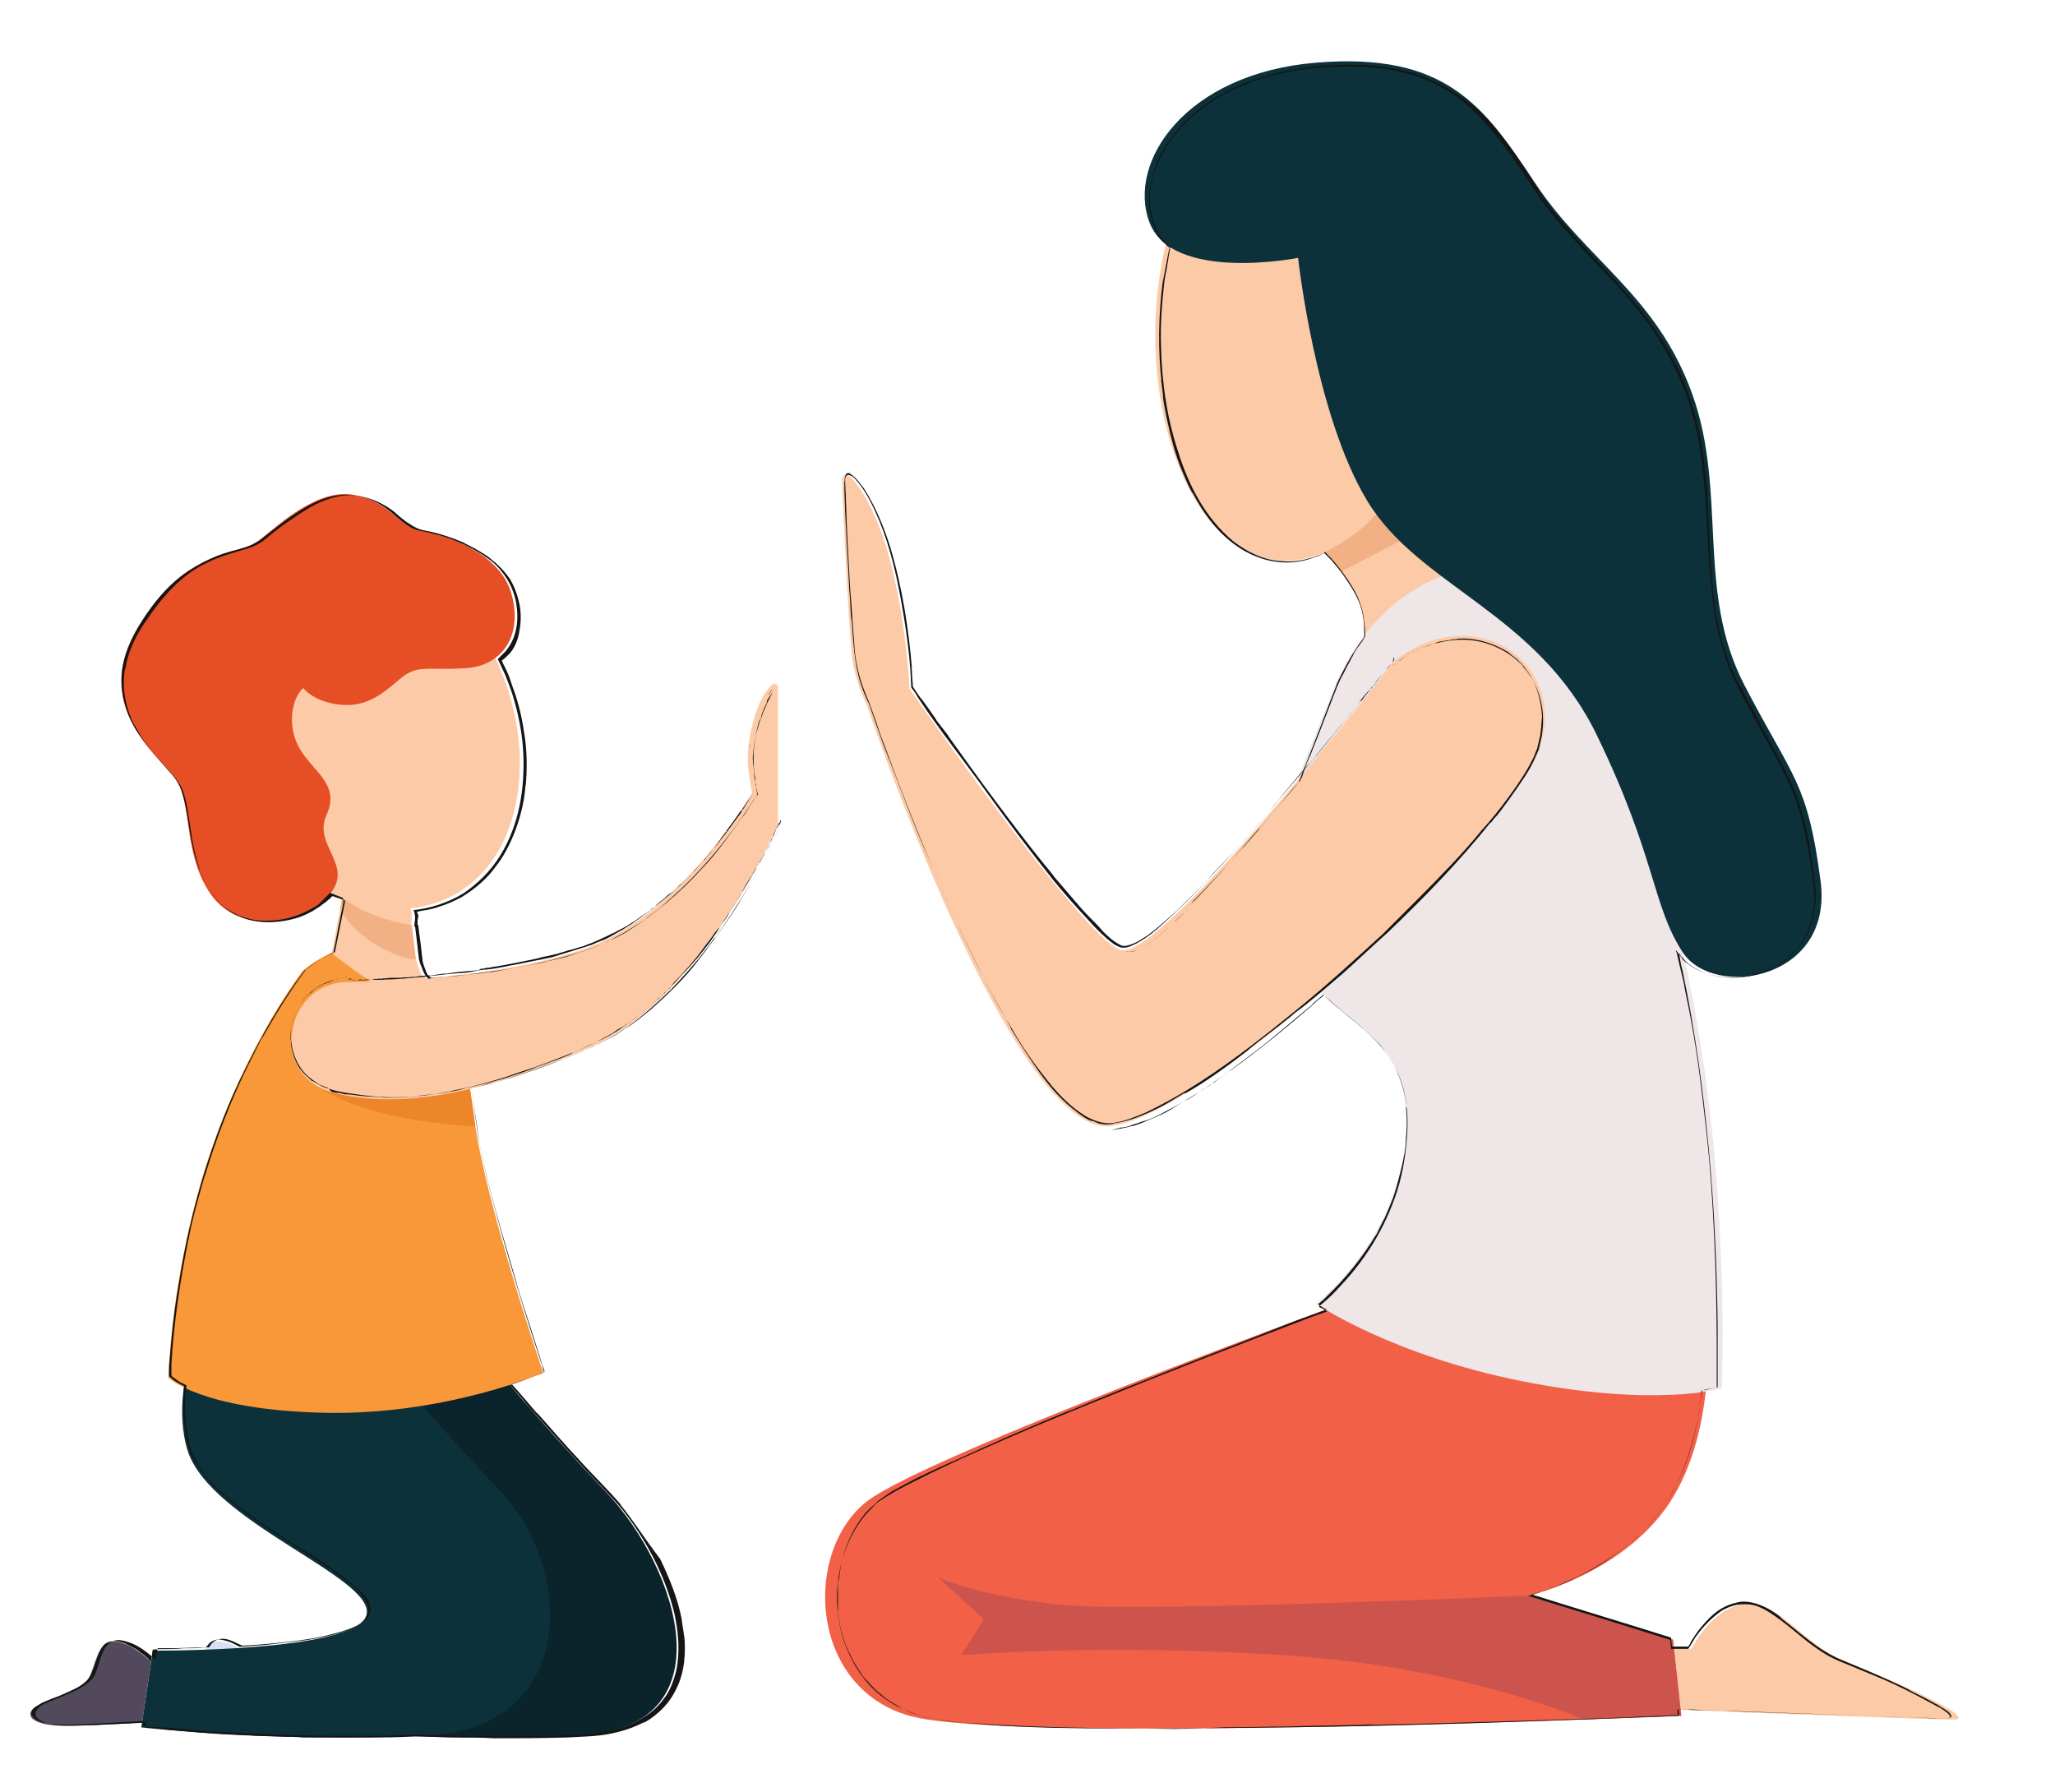 <svg xmlns="http://www.w3.org/2000/svg" xmlns:xlink="http://www.w3.org/1999/xlink" id="Layer_1" x="0px" y="0px" viewBox="0 0 810.55 706.87" style="enable-background:new 0 0 810.55 706.87;" xml:space="preserve"> <style type="text/css"> .st0{fill:#FCCAA7;} .st1{fill:#F16047;} .st2{fill:#EFE6E8;} .st3{fill:#0B242B;} .st4{fill:#D5E2F4;} .st5{fill:#0C313A;} .st6{fill:#E64E25;} .st7{fill:#F89839;} .st8{fill:#524A5C;} .st9{fill:#F1B185;} .st10{fill:#CD534D;} .st11{fill:#EC8628;} .st12{fill:#141514;} </style> <path class="st0" d="M657.99,650.27h9.15c0,0,8.45-16.69,21.48-17.75c13.03-1.06,23.24,16.55,39.43,22.88 c16.2,6.34,53.87,22.82,42.25,22.82c-11.62,0-116.54-4.16-116.54-4.16L657.99,650.27z"></path> <path class="st1" d="M563.59,501.5c0,0-196.65,71.05-221.76,90.76c-25.11,19.72-22.77,73.23,16.9,84.5 c39.67,11.27,304.42,0,304.42,0l-3.29-30.04l-56.8-17.37c0,0,39.43-9.08,57.27-39.51c17.84-30.43,12.67-72.21,12.67-72.21 L563.59,501.5z"></path> <path class="st0" d="M519.04,214.85c0,0,8.68,7.04,15.02,18.07c6.34,11.03,3.29,25.11,3.29,25.11l62.57-30.06l-42.15-53.49 L519.04,214.85z"></path> <path class="st2" d="M609.34,235.03c0,0,39.73,70.41,56.63,150.69c16.9,80.27,13.14,161.95,13.14,161.95s-26.29,7.51-78.39-2.82 c-52.11-10.33-81.68-30.68-81.68-30.68s34.27-25.91,35.68-69.91c1.41-44-39.43-41.65-47.88-76.39 c-8.45-34.74,3.29-55.86,19.25-96.23C542.04,231.28,585.58,210.15,609.34,235.03z"></path> <g> <path class="st0" d="M457.21,110.01c-7.36,52.11,12.23,106.24,45.17,110.89c32.94,4.65,66.74-41.94,74.1-94.05 c7.36-52.11-14.53-90-47.46-94.65C496.08,27.54,464.57,57.9,457.21,110.01z"></path> </g> <path class="st3" d="M121.95,512.76c0,0-15.25,30.61-6.67,59.05c8.58,28.44,74.44,50.47,70.65,65.15 c-3.79,14.68-84.28,14.07-84.28,14.07l-4.54,30.28c0,0,71.07,6,131.03,3.25c59.96-2.75,39.54-65.95,10.78-96.23 c-28.77-30.28-45.43-51.38-45.43-51.38L121.95,512.76z"></path> <path class="st4" d="M101,655.43c0,0-6.78-6.85-13.47-7.92c-6.69-1.07-7.71,5.81-10.36,12.85c-2.65,7.03-18.66,9.94-22.44,13.3 c-3.78,3.36,0.13,7.03,12.24,7.03c12.11,0,30.44-1.27,30.44-1.27L101,655.43z"></path> <path class="st5" d="M86.52,504.53c0,0-21.2,38.84-12.62,67.29c8.58,28.44,74.44,50.47,70.65,65.15 c-3.79,14.68-84.28,14.07-84.28,14.07l-4.54,30.28c0,0,52.44,6,112.41,3.25c59.96-2.75,58.17-65.95,29.4-96.23 c-28.77-30.28-45.43-51.38-45.43-51.38L86.52,504.53z"></path> <path class="st0" d="M86.17,315.86c21.92,34.85,66.42,53.86,95.16,35.78c28.75-18.09,30.87-66.43,8.94-101.27 c-21.92-34.85-59.58-43.01-88.33-24.92C73.2,243.53,64.25,281.01,86.17,315.86z"></path> <path class="st6" d="M119.59,271.38c-4.2,3.63-6.8,14.53-1.4,23.87c5.39,9.34,16.14,14.07,10.59,26.19 c-5.54,12.12,11.29,19.83,1.01,31.58c-10.28,11.75-35.28,15.99-46.61-0.23c-11.33-16.22-7.01-35.94-14.16-45.77 c-7.15-9.83-33.65-28.96-14.15-60.44c19.49-31.48,38.83-26.84,47.19-33.38s23.36-20.82,37.82-17.97 c14.46,2.85,16.3,11.93,25.83,13.71c9.53,1.78,30.85,8.71,35.77,24.46c4.92,15.75-2.15,29.18-17.97,30.16 c-15.82,0.98-18.84-1.75-26.1,4.52c-7.26,6.26-13.55,11.02-23.73,9.81C123.49,276.68,119.59,271.38,119.59,271.38z"></path> <path class="st7" d="M119.47,382.84c0,0-21.96,28-37.02,73.29c-15.07,45.28-16.05,87.26-16.05,87.26s12.74,12.64,60.96,13.83 c48.22,1.19,86.91-15.77,86.91-15.77s-22.9-67.12-27.18-100.07c-4.28-32.95-9.9-51.89-26.96-60.88 C143.07,371.51,132.24,372.36,119.47,382.84z"></path> <path class="st8" d="M59.61,655.43c0,0-6.78-6.85-13.47-7.92c-6.69-1.07-7.71,5.81-10.36,12.85c-2.65,7.03-18.66,9.94-22.44,13.3 c-3.78,3.36,0.13,7.03,12.24,7.03c12.11,0,30.44-1.27,30.44-1.27L59.61,655.43z"></path> <path class="st0" d="M166.24,384.54c0,0-5.13-10.9-3.87-22.81c1.26-11.91-26.6-11.94-26.6-11.94l-4.92,26.14 c0,0,21.64,17.71,33.85,20.19C176.91,398.6,170.49,387.91,166.24,384.54z"></path> <path class="st9" d="M162.45,364.87c0,0-17.07-2.29-27.45-10.94c-0.33,1.77-0.84,4.45-0.84,4.45s3.55,8.16,14.46,14.4 c10.91,6.25,15.42,5.52,15.42,5.52L162.45,364.87z"></path> <path class="st0" d="M549.55,261.08c0,0-92.24,119.23-107.73,113.6c-15.49-5.63-83.09-103.04-83.09-103.04l-16.9,6.34 c0,0,57.74,171.11,96.47,166.18c38.73-4.93,157.73-115.48,168.99-149.28C618.56,261.08,581.24,235.74,549.55,261.08z"></path> <path class="st0" d="M341.83,277.98c0,0-4.69-9.15-5.87-19.95c-1.17-10.8-3.76-60.79-3.76-68.54c0-7.75,11.97,5.4,18.78,31.22 c6.81,25.82,7.75,50.93,7.75,50.93S354.5,282.68,341.83,277.98z"></path> <path class="st9" d="M522.26,217.8c0,0,13.41-5.61,22.29-17.21c8.88-11.61,15.65-23.01,15.65-23.01l17.7,22.47l-48.88,25.39 L522.26,217.8z"></path> <path class="st10" d="M603.06,629.35c0,0-150.69,6.57-182.61,3.76c-31.92-2.82-50.23-10.8-50.23-10.8l17.84,16.43l-8.92,14.08 c0,0,54.92-4.69,127.21,0c72.29,4.69,118.28,25.4,118.28,25.4l38.51-1.46l-3.29-30.04L603.06,629.35z"></path> <path class="st5" d="M512,101.71c0,0,6.73,61.76,27.23,95.76c20.5,34,67.09,44.01,90.6,92.48c23.51,48.47,21.77,67.11,33.89,85.66 c12.12,18.55,59.53,11.17,54.37-28.09c-5.16-39.26-10.8-40.2-30.04-77.29c-19.25-37.08-6.57-76.05-20.65-115.01 c-14.08-38.96-41.78-52.58-61.96-83.09c-20.19-30.51-35.21-51.64-86.37-47.41c-51.17,4.22-74.64,38.96-65.72,62.9 C462.24,111.57,512,101.71,512,101.71z"></path> <path class="st0" d="M306.86,325.16v-54.45c0,0-1.17-3.76-5.63,3.52c-4.46,7.28-7.04,21.36-6.1,28.87 c0.94,7.51,3.76,22.06,3.76,22.06H306.86z"></path> <path class="st11" d="M187.5,444.27c0,0-49.96-1.73-67.7-20.28c54.79,1.87,65.58,5.54,65.58,5.54L187.5,444.27z"></path> <path class="st0" d="M136.33,387.32c2.23-0.1,55.98,0.01,94-13s66.29-61.49,66.29-61.49l10.23,12.34c0,0-29.1,68.07-73.7,87.78 c-44.6,19.72-77.86,24.41-102.3,17.84C106.41,424.21,111.8,388.46,136.33,387.32z"></path> <g> <g> <g> <g> <g> <path class="st12" d="M302.79,274.32l0.65-0.65c0.33-0.65,0.98-1.3,1.3-1.95C303.76,272.69,303.44,273.67,302.79,274.32z"></path> <path class="st12" d="M307.67,278.55c0-0.33,0-0.33,0-0.65v-4.56v-2.28l-0.33-0.33c-0.33,0-0.33,0-0.65,0c0.33,0,0.65,0,0.65,0 l0.33,0.33v0.65c0,0.98,0,1.95,0,2.61C307.67,275.62,307.67,277.25,307.67,278.55z"></path> <path class="st12" d="M307.67,281.48c0,3.58,0,5.21,0,5.86C307.67,286.04,307.67,280.51,307.67,281.48z"></path> <path class="st12" d="M212.58,535.49c0-0.33-0.33-0.65-0.33-0.98C212.58,535.17,212.58,535.49,212.58,535.49z"></path> <path class="st12" d="M244.5,593.14l0.65,0.65c-4.88-5.86-11.07-11.72-16.61-17.91c-5.86-6.19-11.4-12.7-16.93-18.89l0.65,0.98 c-3.58-4.23-7.16-8.47-10.42-12.05c3.91-1.3,8.47-2.93,12.37-4.56c0.98,0,0.33-0.98,0.33-1.3l-0.65-1.63l-0.98-3.26l-1.95-6.19 c-2.61-8.47-5.54-16.61-7.82-25.08c-4.88-16.93-10.1-33.54-13.68-51.45c0,0.65,0.33,0.98,0.33,1.63 c-0.33-1.95-0.98-4.23-1.3-6.51c0-0.65,0,0.65,0.33,1.3c-0.65-5.21-1.95-13.03-2.93-19.54l0,0l0,0l0,0l0,0 c4.88-1.3,8.79-2.28,11.07-2.93c2.28-0.65,3.26-0.98,1.95-0.65c7.82-2.28,15.63-5.21,23.45-8.14 c3.91-1.63,7.82-3.26,11.72-4.88c3.58-1.95,7.49-3.58,11.07-6.19c7.16-4.56,13.35-10.42,19.54-16.28 c5.86-6.19,11.4-12.37,16.28-19.21c0.98-1.3,1.3-1.63,0.98-0.98c9.77-13.68,18.89-28.98,26.05-44.94l0,0 c0-11.72,0-23.45,0-35.17c0-0.98,0,2.93,0,0c0,9.44,0,17.26,0,25.73v-0.98c0,6.19,0,1.3,0,7.49c0,2.61,0-0.65,0,0.65 c0,0.65,0,1.63,0,2.28l0,0c-4.88,11.07-11.4,22.47-17.26,32.24c-1.63,2.61-7.82,11.72-10.75,15.31 c-1.95,2.93-4.23,5.54-4.88,6.51c-5.21,6.84-11.4,12.7-17.91,18.56c-3.26,2.61-6.51,5.54-10.42,7.82 c-1.95,1.3-3.58,2.61-5.54,3.58l-5.86,2.93c-7.82,3.58-15.96,6.84-24.1,9.77c-4.23,1.3-8.14,2.93-12.37,3.91 c-1.95,0.65-4.23,1.3-6.19,1.63l-3.26,0.98l-3.58,0.98l0,0l0,0l0,0l0,0c0.98,5.86,1.63,11.72,2.61,17.91 c0.98,5.86,2.28,11.72,3.58,17.26c5.21,21.17,12.7,46.57,20.84,71.32c0,0.33,0,0,0,0c0.33,1.3,0.98,2.61,1.3,4.23l0.33,0.98 c0,0.33-0.33,0.33-0.65,0.33c-0.65,0.33-1.63,0.65-2.28,0.98c-1.63,0.65-3.26,1.3-4.88,1.95c-1.63,0.65-3.58,1.3-5.54,1.95 c2.61,2.93,5.21,5.86,7.49,8.79l5.86,6.51c5.21,5.86,10.1,11.4,15.31,16.93c5.21,5.86,10.75,11.07,15.63,16.93 c9.44,12.05,16.93,26.05,20.52,41.03c1.63,7.49,2.28,15.31,0.65,22.8c-0.98,3.58-2.28,7.49-4.56,10.42 c-2.28,3.26-5.21,5.86-8.47,7.82c-6.51,4.23-14.33,5.86-22.14,6.51c-7.82,0.65-15.63,0.65-23.12,0.65 c-13.68,0.33-26.7,0-39.73-0.33c-6.51-0.33-13.03,0.33-19.54,0.33c-6.51,0-12.7,0-19.21,0c-12.7,0-25.4-0.65-38.1-1.3 c-6.19-0.33-12.7-0.65-18.89-1.3c-3.26-0.33-6.19-0.65-9.44-0.65l-4.88-0.33l-2.28-0.33c-0.33,0-0.33,0,0-0.33l0.33-1.63 c-3.91,0.33-7.82,0.33-11.72,0.65c-3.91,0.33-7.49,0.33-11.4,0.65c-3.91,0-7.82,0.33-11.72,0c-1.95,0-3.91-0.33-5.54-0.98 c-0.98-0.33-1.95-0.65-2.61-1.3c-0.65-0.65-1.3-1.3-1.3-2.28l0,0c0,0,0,0.33,0.33,0.98c-0.65-0.98,0-2.28,0.98-2.93 s1.95-1.3,2.93-1.95c2.28-0.98,4.56-1.95,6.51-2.61c2.28-0.98,4.56-1.95,6.51-2.93c1.95-0.98,4.23-2.28,5.54-4.23 c2.61-4.23,2.93-9.12,5.54-12.7c1.3-1.63,3.91-2.28,6.19-1.63c2.28,0.33,4.23,1.63,6.19,2.61l0,0c1.3,0.65,2.28,1.63,3.26,2.28 c0.65,0.33,0.98,0.98,1.63,1.3l0.65,0.65l0.98,0.98l0.65-4.56c0-0.33,0.98,0,1.63-0.33h1.95c2.61,0,5.54,0,8.47-0.33 c2.93,0,5.54,0,8.47-0.33c0.65,0.33,0.65-0.65,0.98-0.65c0.33-0.33,0.33-0.65,0.65-0.65c0.33-0.65,0.98-0.98,1.63-1.3 c1.3-0.65,2.61-0.65,3.91-0.33c1.3,0.33,2.61,0.65,3.91,1.3c0.65,0.33,1.3,0.65,1.95,0.98c0,0,0.33,0.33,0.65,0.33h0.65H96 l8.47-0.65c5.54-0.65,11.07-1.3,16.61-1.95c5.54-0.98,11.07-1.95,16.28-3.91c2.61-0.98,5.21-2.28,6.84-4.56 c0.33-0.65,0.65-1.3,0.98-1.95c0-0.65,0.33-1.3,0-2.28c-0.33-1.3-0.98-2.61-1.63-3.91c-1.63-2.28-3.58-4.23-5.86-5.86 c-2.28-1.63-4.23-3.26-6.51-4.88c-4.56-2.93-9.12-5.86-13.35-8.79c-11.4-7.16-23.45-14.65-33.54-24.75 c-4.88-5.21-9.44-11.07-10.75-18.24c-0.65-3.58-0.98-7.16-1.3-10.75c0-1.95,0-3.58,0-5.54l0.33-2.61v-1.3v-0.65 c0.33-0.33-0.33-0.33-0.33-0.33c-1.63-0.98-3.26-1.63-4.56-2.93c-0.33-0.33-0.98-0.65-0.98-0.98v-1.3v-2.61 c0.33-3.58,0.65-7.49,0.98-11.07c0.65-7.16,1.63-14.65,2.93-21.82c2.28-14.65,5.54-28.66,9.77-42.66l0,0 c4.56-14.65,9.77-28.66,16.61-42.01c6.51-13.35,14-26.38,23.12-38.43l0,0c3.58-2.93,7.49-5.21,11.4-7.16 c0.98-4.23,1.63-8.79,2.61-13.03c0.33-2.28,0.98-4.23,1.3-6.51v-0.98v-0.65c0,0-0.33,0-0.33-0.33l-1.63-0.65l-3.26-1.3l0,0 c-0.65,0.65-1.3,1.3-1.95,1.95l-2.61,2.61c-4.88,3.26-10.42,5.54-16.28,6.19c-2.93,0.33-5.86,0.33-8.79,0 c-2.93-0.65-5.86-1.3-8.47-2.93c-5.54-2.61-9.12-7.82-11.72-13.03c-2.61-5.54-4.23-11.4-5.21-17.26 c-0.98-5.86-1.63-12.05-3.58-17.91c-0.98-2.93-2.93-5.54-4.88-7.49l-6.19-7.16c-3.91-4.56-7.49-9.44-9.77-14.98 c-2.28-5.54-3.26-11.72-2.61-17.59c0.98-7.49,4.56-14.65,9.12-21.49c4.56-6.84,10.1-13.35,17.26-17.91 c3.58-2.28,7.16-4.23,11.07-5.86c3.91-1.63,7.82-2.28,11.72-3.58c1.95-0.65,3.58-1.63,5.21-2.61c1.63-1.3,2.93-2.28,4.56-3.58 c2.93-2.28,5.86-4.56,8.79-6.51c5.86-3.91,12.37-7.49,19.54-7.82c7.16-0.33,14,2.61,19.21,7.16c2.61,2.28,5.21,4.56,8.47,6.19 c1.63,0.65,3.26,0.98,5.21,1.3c1.63,0.33,3.26,0.98,5.21,1.3c6.51,1.95,13.03,4.88,18.89,9.12c2.93,1.95,5.21,4.56,7.16,7.49 c1.95,2.93,3.26,6.19,3.91,9.44c1.3,6.84,0.65,14.33-4.23,19.86c-0.65,0.65-1.3,1.3-1.95,1.95l-0.98,0.98 c0.33,0.33,0.33,0.98,0.65,1.3l2.28,4.88c1.3,3.26,2.61,6.51,3.58,10.1c1.95,6.84,3.26,13.68,3.58,20.84 c0.65,14-1.63,28.33-9.12,40.38c-3.58,5.86-8.79,11.07-14.65,14.98c-5.86,3.58-13.03,5.86-19.54,6.51 c0.33,0.65,0.65,1.95,0.65,3.26l-0.33,3.26l0,0h0.33l0,0l0,0l0.98,8.14c0.33,2.61,0.33,5.54,1.63,7.82 c0.33,1.3,0.98,2.61,1.63,3.58l0.65,0.65c0.33,0.33,0.33,0.33,0.65,0.33l1.95-0.33l8.14-0.65c10.75-1.3,21.49-2.61,31.91-4.88 c11.72-2.61,24.1-5.86,35.5-12.37c11.07-6.84,21.49-15.63,30.29-25.4l-0.65,0.65c6.84-6.84,13.35-16.61,16.93-21.49l-0.65,0.98 c1.63-1.95,2.93-4.56,4.56-6.84c0.33-0.65,0.65-1.3,0.98-1.63c0.33-0.33,0.33-0.33,0.33-0.65s0-0.65,0-0.98 c-0.33-0.98-0.33-2.28-0.33-2.93l-0.33-0.65c-0.98-6.19,0-0.65-0.65-5.54c0-1.63-0.33-0.65-0.33-4.56 c0-0.33,0.33-4.23,0.98-7.82c0.65-3.58,1.63-7.16,1.95-7.49c-0.98,3.26,1.63-4.88-0.33,2.28c0.33-0.98,0.98-3.91,2.28-6.51 c0.98-2.61,2.28-4.56,1.95-4.23c0.33-0.65,2.28-4.23-0.98,0.98c-0.33,0.33-0.33,0.65-0.33,1.3c-0.98,1.95-0.65,1.3-0.98,1.95 c-1.63,3.91-1.95,6.19-2.61,8.14c-0.65,1.95-0.98,3.58-1.3,6.51l0,0c-0.33,1.95-0.33,4.56-0.33,6.84s0.33,4.56,0.65,6.19v1.3 c0,0.98,0.65,3.26,0.98,4.88c0,0.33,0,0.33,0,0.33c0,0.33-0.33,0.33-0.33,0.33c-0.33,0.33-0.33,0.65-0.33,0.65 c-0.33,0.33-0.33,0.33,0-0.33c-8.79,14-20.84,29.31-34.85,41.36c-0.98,0.98-3.58,3.26-5.86,4.88 c-2.28,1.63-3.58,2.61-1.95,1.63c-1.95,1.3-5.86,3.91-9.77,6.19c-1.95,0.98-4.23,2.28-5.86,3.26 c-1.95,0.65-3.58,1.63-4.88,1.95c0.33,0,0.33-0.33,0.98-0.33c-4.56,1.95-7.49,2.61-10.1,3.58c-2.61,0.98-5.54,1.63-10.1,2.61 c-1.3,0.65-16.61,3.26-21.82,4.23c-1.3,0-1.63,0-0.98,0c-3.91,0.65-7.82,0.98-11.72,1.3l-5.86,0.65 c-1.95,0-3.58,0.33-5.54,0.33l-0.98-0.98c-0.33,0-0.33-0.65-0.65-0.98c-0.33-0.98-0.65-1.63-0.98-2.61 c-0.33-0.98-0.65-1.95-0.65-2.61c0-0.98-0.33-1.95-0.33-2.93c-0.33-3.58-0.98-7.16-1.3-10.42v-0.33h-0.33h-0.33l0.33,0.65 c0-1.63,0-2.93,0.33-3.91c0-0.33,0-0.98-0.33-1.3c0-0.33,0-0.33-0.33-0.65l0,0c-0.33,0,0.98,0,1.63-0.33 c0.65,0,1.63-0.33,2.28-0.33c1.63-0.33,3.26-0.65,4.88-1.3c3.26-0.98,6.19-2.28,9.12-3.91c5.86-3.58,10.42-7.82,13.35-12.05 c5.54-6.84,11.07-20.19,11.72-32.57v1.3c0.65-6.84,0.65-14.65-0.65-21.82c-0.98-7.16-2.93-13.68-4.56-17.91 c-0.65-1.95-1.3-4.23-2.61-6.84c-0.33-0.65-0.65-1.3-0.98-1.95c-0.33-0.65-0.65-1.63-0.65-1.3c0.98-0.65,2.28-1.95,3.26-2.93 c1.63-1.95,2.93-4.56,3.58-7.82c0.65-3.26,0.98-6.84,0.33-10.75c-0.65-3.58-1.95-7.49-3.91-10.75 c-2.28-3.26-4.88-5.86-7.82-8.14c-0.65-0.65-3.26-2.28-5.54-3.58c-2.28-1.3-4.56-2.28-4.88-2.61 c-4.56-1.95-9.44-3.58-14.33-4.56c-2.61-0.33-4.88-1.3-7.16-2.93c-2.28-1.3-4.23-3.26-6.19-4.88 c-4.23-3.26-9.44-5.54-14.98-6.19c-2.61-0.33-5.54,0-8.14,0.65s-5.21,1.63-7.82,2.93c-4.88,2.61-9.44,5.86-14,9.12l-6.51,5.21 c-2.28,1.63-4.56,2.61-7.16,3.26c-5.21,1.63-10.42,2.93-15.31,5.54c-4.88,2.28-9.12,5.54-13.03,9.44l0.33-0.33 c-3.91,3.91-7.82,8.79-10.75,13.35c-0.33,0.33-0.33,0.33,0.33-0.65c-4.23,6.19-7.82,12.7-8.79,20.52c0,0,0,0,0-1.3 c-1.3,7.16-0.33,14.98,3.58,22.8l0.33,0.33c0.98,1.63,1.63,3.26,2.93,4.56c0,0-0.33,0-1.95-2.61 c2.61,4.56,5.86,8.47,9.44,12.37c3.26,3.91,7.49,7.49,8.79,12.37c1.63,4.88,1.95,10.1,2.93,15.31 c0.65,5.21,1.95,10.42,3.58,15.31c1.95,4.88,4.56,9.77,8.47,13.35c3.91,3.58,9.12,5.86,14.33,6.51 c5.21,0.65,10.75,0,15.96-1.63c2.61-0.98,4.88-1.95,7.16-3.58c1.3-0.65,2.28-1.63,3.26-2.28c0.65-0.33,0.98-0.98,1.63-1.3 l1.3-1.3l0,0l2.93,0.98l1.63,0.65h0.33v0.33v0.65l-1.3,6.51l-2.61,13.03c0,0-0.98,0.33-1.3,0.65l-1.63,0.65 c-0.98,0.65-1.95,0.98-2.93,1.63c-1.95,1.3-3.91,2.61-5.54,3.91l0,0c-6.51,8.79-12.37,18.24-17.59,27.68l0.98-2.28 c-1.95,3.91-3.91,7.82-5.86,11.72c0,0,0.33-0.65,0.65-1.3c-7.49,14.65-13.68,30.94-18.24,46.24c0,0,0.65-2.28,0-0.33 c-3.26,11.4-5.21,18.56-6.19,24.42c0,0.65-0.33,0.98,0-0.33c-3.26,16.28-5.86,32.89-6.84,49.83v3.26v0.65 c0,0.33,0,0.65,0.33,0.98c0.33,0.33,0.98,0.65,1.3,0.98c0.98,0.65,1.63,1.3,2.61,1.63l1.3,0.65c0.65,0.33,0.33,0.33,0.33,0.98 c-0.65,4.23-0.65,8.47-0.33,12.7c0.33,4.23,0.98,8.47,2.28,12.37c1.63,3.91,3.91,7.49,6.51,10.75 c9.44,10.42,22.14,18.56,34.52,26.38c6.19,3.91,12.7,7.82,18.56,12.37c2.93,2.28,5.86,4.56,8.47,7.16 c1.3,1.3,2.28,2.93,2.61,4.88c0.33,1.63-0.33,3.58-1.63,4.88l0,0c-2.61,2.61-6.19,3.58-9.77,4.88 c-3.58,0.98-7.16,1.95-11.07,2.61c-7.49,1.3-14.98,1.95-22.47,2.61l-5.54,0.33c-1.63-0.65-3.26-1.63-5.21-2.28 c-1.95-0.65-3.91-0.65-5.54,0.33c-0.98,0.65-1.63,1.3-1.95,1.95c-0.33,0.33-0.33,0.33-0.33,0.65h-0.65h-1.3l-11.4,0.33h-5.86 h-0.65c-0.33,0-0.65,0-0.65,0.33l-0.33,1.63l-0.33,2.61c-2.93-2.61-6.51-5.54-10.42-6.84c-1.95-0.65-4.23-1.3-6.19-0.65 c-1.95,0.65-3.58,2.61-4.23,4.56c-0.98,1.95-1.3,3.58-1.95,5.54c-0.65,1.63-0.98,3.58-2.28,4.88 c-2.28,2.61-5.54,4.23-8.47,5.54c-2.93,1.3-6.19,2.61-9.44,3.91c-1.63,0.65-3.26,1.63-4.23,3.26 c-0.33,0.98-0.33,1.95,0.33,2.61c0.65,0.65,1.63,1.3,2.61,1.63c0,0,0.33,0,0.33,0.33c6.51,1.95,13.35,0.98,19.86,0.98 c6.84-0.33,13.68-0.65,20.52-0.98c0,0.65-0.98,2.28,0.65,1.95l2.93,0.33l5.54,0.65l11.4,0.98c7.49,0.65,14.98,0.98,22.47,1.3 h-1.95c4.56,0,17.26,0.65,15.63,0.33l4.88,0.33c9.77,0,18.56,0,27.68,0c4.56,0,9.44,0,14.65-0.33s10.42,0.33,16.61,0.33h-1.63 c6.19,0,13.68,0,18.24,0.33c-0.65,0-0.33,0-1.95,0c9.77,0,20.19,0,30.94-0.33c5.21-0.33,10.75-0.33,15.96-1.3 s10.42-2.61,14.98-5.21c-0.65,0.33-1.3,0.98-1.95,1.3c4.56-2.28,10.42-6.84,13.68-13.68c3.58-6.84,3.91-14.98,3.26-21.49v0.65 c-0.33-2.28-0.65-4.56-0.98-6.51v-0.33c-1.63-8.47-4.88-16.28-8.47-23.77C254.27,606.81,249.71,599.65,244.5,593.14z"></path> <path class="st12" d="M188.81,448.87L188.81,448.87C188.81,449.52,188.81,449.2,188.81,448.87z"></path> <path class="st12" d="M295.62,295.49c0-0.65,0-1.3,0.33-1.95C295.95,293.53,295.62,294.84,295.62,295.49z"></path> </g> </g> </g> </g> </g> <g> <g> <g> <g> <g> <polygon class="st12" points="549.32,262.49 549.96,262.17 550.93,261.52 "></polygon> <path class="st12" d="M555.76,257.98c-0.32,0,0,0-0.32,0c-1.29,0.97-2.57,1.93-3.86,2.9 C553.5,259.91,554.47,258.3,555.76,257.98z"></path> <path class="st12" d="M557.04,257.34c1.61-0.64,2.25-1.29,2.57-1.29C559.3,256.37,556.72,257.34,557.04,257.34z"></path> <path class="st12" d="M558.97,355.51l0.32-0.32L558.97,355.51z"></path> <path class="st12" d="M529.04,384.48l-0.32,0.32c5.79-5.15,12.23-11.27,18.35-16.74l-0.32,0.32 c15.13-14.48,28.65-28.32,41.52-44.42c-0.32,0.32-0.32,0.32-0.32,0.64c0.64-0.64,1.29-1.61,1.93-2.57 c0.32-0.32-0.32,0.32-0.32,0.64c2.9-3.22,7.72-10.3,9.33-12.55c0.64-0.97,0.97-1.61,0.64-0.97c2.25-3.22,4.51-6.76,6.12-10.62 l1.29-2.9l0.64-2.9l0.64-2.9l0.32-3.22c0.64-8.37-1.93-17.06-7.4-23.17c-0.64-0.64-0.64-0.64-0.32-0.64 c-4.83-5.15-11.27-8.69-18.35-9.98c-7.08-1.29-14.48,0-21.24,2.57c-0.32,0.32,1.29-0.64,0,0c2.25-0.64,4.18-1.29,6.12-2.25 c1.93-0.32,3.86-0.64,6.12-0.97c-0.32,0-0.32,0-0.64,0c2.9,0,0.64-0.32,3.86-0.32c1.29,0-0.32,0,0.32,0 c6.44,0,12.87,2.25,18.02,5.47c0.64,0.64,1.93,1.61,3.22,2.57c1.29,1.29,2.57,2.57,3.22,3.54c0.97,1.29,1.93,2.57,2.25,3.22 c2.9,4.83,4.18,10.62,4.51,16.09c-0.32,2.9-0.32,5.79-0.97,8.37c-0.32,1.29-0.64,2.9-0.97,4.18c-0.64,1.29-0.97,2.57-1.61,3.86 c-2.57,5.15-5.79,9.98-9.33,14.81c-3.54,4.83-7.08,9.33-10.94,13.52c-6.76,8.37-16.09,18.02-25.11,27.04l0,0 c-2.9,2.9-7.4,7.4-10.94,10.94l-2.9,2.9c-11.27,10.3-22.53,20.6-34.44,30.26c-11.91,9.66-24.14,19.31-37.01,27.68 c-7.4,4.83-14.81,9.01-22.21,12.55c-3.86,1.61-7.72,3.22-11.59,3.86c-3.86,0.97-8.05-0.32-11.59-2.25 c-7.08-4.18-12.55-10.3-17.38-16.74c-5.15-6.44-9.66-13.52-13.84-20.92c0,0,0-0.32,0.32,0.64c-5.15-8.37-9.01-16.42-13.2-24.78 l0,0c-10.3-20.6-19.96-43.77-28-64.37c-2.57-6.44-4.83-12.87-7.4-19.63c-1.29-3.22-2.57-6.76-3.54-9.98 c-1.29-3.22-2.25-6.76-3.86-10.3c-2.9-6.76-4.51-13.84-4.83-21.24c-0.64-7.4-0.97-14.48-1.61-21.57l0,0 c-0.64-11.27-1.29-22.53-1.61-33.8c0-2.9-0.32-5.47-0.32-8.37c0-0.64,0-1.29,0.64-1.93c0.64-0.32,1.29,0,1.93,0.32 c1.29,0.64,1.93,1.93,2.9,2.9c3.54,4.51,5.79,9.66,8.05,14.81c4.18,10.3,6.76,21.24,8.69,32.19 c1.93,10.94,3.54,22.21,3.86,33.47l0,0c0.97,1.29,1.93,2.57,2.57,3.86c8.05,12.23,19.96,27.36,28,38.62 c8.37,11.59,16.74,22.53,25.43,33.47c4.51,5.47,9.01,10.62,13.84,15.77c2.25,2.57,4.83,5.15,7.4,7.4 c1.29,0.97,2.57,2.25,4.18,2.9c1.61,0.97,3.54,0.64,5.15,0c6.12-2.57,10.94-7.08,15.77-11.59c4.83-4.51,9.33-9.01,13.84-13.84 c9.01-9.33,17.38-18.99,25.75-28.65c7.72-9.33,16.42-18.99,24.78-29.61l-0.32,0.32c3.22-3.54,6.44-8.37,8.69-10.62l-0.32,0.32 c1.61-1.93,3.54-4.83,4.51-5.79l0.32-0.32c1.93-2.25,0.32-0.32,1.93-1.93c0.64-0.64,0-0.32,1.29-1.93 c0.32,0,4.51-5.79,4.83-5.79c-0.97,1.29,1.61-1.93-0.64,0.97c0.64-0.97,3.86-4.83,3.54-4.51c0-0.32,0,0,0,0l0,0 c0-0.32-0.32-2.25-0.32,0l0,0c0,0-0.32,0.32-0.32,0.64l-0.32,0.64c-0.64,0.64-0.64,0.64-0.97,0.97 c-2.57,3.22-2.9,3.54-4.83,5.79l0,0c-1.29,1.61-2.9,3.86-3.86,5.15l-0.32,0.32c-0.64,0.64-2.57,3.86-2.25,2.57 c-5.15,6.44-11.27,13.84-17.06,20.92c-0.64,0.97-4.51,5.47-3.22,3.86c-1.61,1.61-6.12,7.08-7.72,9.01c0,0,0-0.32,0.32-0.32 c-3.22,3.54-3.54,4.51-6.76,8.05c-0.32,0.64-5.47,6.44-7.08,8.37c-0.32,0.32-0.64,0.64-0.32,0.32 c-5.47,6.44-11.91,13.2-16.74,18.35c-3.86,4.51-10.3,10.62-13.84,14.16c-3.22,2.9-8.37,7.72-13.2,10.94l0.32-0.32 c-1.29,0.97-2.9,1.93-4.51,2.57c-1.61,0.64-3.54,1.29-4.83,0.64c-3.22-1.61-5.47-3.86-7.08-5.47 c-1.29-1.61-3.22-3.54-5.47-5.79c-3.22-3.22-9.01-10.3-13.52-15.45c-0.64-0.97-3.54-4.51-3.86-4.83 c-12.23-15.13-26.39-34.44-38.3-51.18l0.32,0.32c-1.61-2.25-3.54-4.51-5.15-6.76c0-0.32,0-0.32,0.32,0.32 c-2.25-3.22-4.18-6.12-6.44-9.01c0,0,0,0,0.32,0.64c-0.97-1.61-2.25-3.22-3.22-4.83l0,0c0-1.61-0.32-3.54-0.32-5.47v-0.32 l-0.32-2.57c0,0,0,0,0.32,1.61c-1.29-16.09-3.86-32.51-8.69-48.6c-2.57-8.05-5.79-15.77-10.3-22.85 c-1.29-1.61-2.57-3.54-4.18-4.83c-0.32-0.32-0.97-0.64-1.29-0.97c-0.32-0.32-1.29-0.32-1.61,0.32 c-0.64,0.97-0.32,2.25-0.64,3.22c0,4.18,0.32,8.37,0.32,12.55v-1.29l0.32,6.44c0,0,0-0.32,0-0.64 c0.32,8.37,0.97,16.74,1.29,24.78c0,0,0-1.29,0,0c0.64,5.79,0.32,9.66,0.97,12.55c0,0.32,0,0.32,0,0 c0.64,8.05,0.97,16.74,3.54,24.78c0.64,1.93,1.29,3.86,2.25,5.79c0.32,0.97,0.97,1.93,1.29,2.9l0.97,2.9 c1.29,3.86,2.9,8.05,4.18,11.91c5.15,12.87,10.3,27.36,16.09,40.88l0,0c7.4,17.06,15.13,35.41,24.14,52.46 c3.54,7.08,6.44,11.91,10.3,18.99v0.32c3.54,5.79,7.4,11.91,11.59,17.7c4.18,5.79,9.01,11.27,14.81,15.45l-0.97-0.64 c0.97,0.64,2.57,1.93,4.18,2.9c1.61,0.97,2.9,1.29,2.57,0.97c0.64,0.32,1.61,0.64,2.25,0.97c2.25,0.64,4.83,0.64,6.76,0 c2.25-0.32,4.51-0.97,6.76-1.61c4.51-1.61,9.01-3.54,14.16-6.44l-0.64,0.32c2.9-1.61,5.79-3.54,7.72-4.51 c-0.32,0.32-0.32,0-0.64,0.64c8.69-4.83,17.38-11.27,25.75-17.7l-0.97,0.64c3.86-3.22,11.27-8.69,16.42-12.87l-0.32,0.32 l2.57-2.25l0,0C516.49,395.42,522.6,389.95,529.04,384.48z"></path> <path class="st12" d="M589.23,322.68L589.23,322.68C589.23,323,589.23,322.68,589.23,322.68z"></path> <path class="st12" d="M541.92,270.54c0.32-0.32,0.32-0.64,0.64-0.97C542.56,269.89,542.24,270.21,541.92,270.54z"></path> </g> </g> </g> </g> </g> <g> <g> <g> <g> <g> <path class="st12" d="M444.07,375.14c0.32,0,0.97,0.32,1.29,0.32c0.97,0,2.25-0.32,2.9-0.64 C446.97,375.14,445.36,375.79,444.07,375.14z"></path> <path class="st12" d="M460.81,365.81c-0.32,0.32-0.32,0.32-0.64,0.64c-2.9,2.57-5.79,5.15-9.01,7.08 C455.66,370.64,458.23,368.06,460.81,365.81z"></path> <path class="st12" d="M463.38,363.55c3.22-2.9,4.51-4.51,5.15-5.15C467.56,359.69,462.41,364.2,463.38,363.55z"></path> <path class="st12" d="M464.02,52.31c-0.32,0.32-0.64,0.64-0.97,0.97C463.7,52.63,464.02,52.31,464.02,52.31z"></path> <path class="st12" d="M557.37,28.81c0.32,0,0.64,0,0.97,0.32c-9.01-2.9-19.31-3.86-29.29-3.54c-10.3,0.32-20.6,1.61-30.26,4.51 l1.29-0.32c-9.01,2.57-17.38,6.12-24.78,11.59c-7.4,5.15-13.52,11.91-17.7,19.96c-3.86,8.05-5.79,17.38-3.22,25.75 c0.64,2.25,1.29,4.18,2.57,6.12c0.64,0.97,1.29,1.93,2.25,2.57c0.32,0.32,0.64,0.64,1.29,1.29c0.32,0.32,1.29,0.64,0.64,1.29 c-0.97,4.51-1.61,8.69-2.57,13.2l0,0l0,0l0,0c-1.61,12.87-1.93,26.39-0.32,39.91c0-0.64,0-0.97-0.32-1.93 c0.32,2.25,0.64,5.15,0.97,7.72c0,0.64,0-0.64-0.32-1.61c0.64,5.15,2.25,12.87,4.18,19.96c1.93,7.08,4.83,13.2,6.12,16.09 c1.29,2.57,1.93,3.86,1.29,2.25c4.51,8.69,10.62,17.06,19.31,22.53c4.18,2.57,9.01,4.51,14.16,5.15 c5.15,0.64,10.3,0,15.13-1.93c1.29-0.32,2.25-0.97,3.54-1.61c0.97,0.97,1.93,1.93,2.9,2.9c1.61,1.93,3.22,3.86,4.83,6.12 c2.9,4.18,5.79,8.69,7.08,13.52c0.64,2.57,0.97,5.15,0.97,7.72v1.93v0.97c-0.32,0.32-0.32,0.64-0.64,0.97 c-0.64,0.97-1.61,1.93-2.25,3.22c-2.9,4.18-5.15,8.69-7.4,13.2c-0.64,1.61-0.97,1.93-0.64,1.61 c-3.22,8.05-6.12,16.09-9.33,24.14c-1.61,4.18-3.22,8.05-4.83,12.23l-0.64,1.61v0.32c0,0.32-0.32,0.32-0.32,0.32l-0.64,0.64 l-2.25,2.57l-4.18,5.15c-11.27,13.52-23.17,27.04-35.41,39.27c-0.97,0.97,2.57-2.57,0.32,0c8.05-8.05,14.16-15.13,20.92-22.85 l-0.97,0.97c4.83-5.47,0.97-1.29,6.12-7.08c1.93-2.25-0.32,0.64,0.64-0.32c5.15-6.12,10.3-12.23,15.45-18.35l0.32-0.32 c0-0.32,0.32-0.32,0.32-0.32l0.32-0.64l0.64-1.29l0.97-2.9c0.64-1.93,1.29-3.54,2.25-5.47c1.29-3.54,2.9-7.08,4.18-10.62 c0.64-1.61,2.25-5.79,3.86-9.98c1.61-4.18,3.22-8.69,4.83-11.27c1.61-3.54,3.86-7.08,4.51-8.69c0.97-1.61,1.93-2.9,2.9-4.18 l0.64-0.97l0.32-0.64l0.32-0.32v-0.32c0-0.97,0-1.61,0-2.57c-0.32-3.54-0.64-7.08-1.93-10.3c-0.97-3.22-2.9-6.44-4.83-9.33 s-4.18-5.79-6.44-8.37l-1.93-1.93c0,0-0.32-0.64-0.64-0.64l-0.64,0.32l-1.29,0.64c-1.61,0.64-3.22,1.29-4.83,1.61 c-3.22,0.97-6.76,1.29-10.3,0.97c-7.08-0.32-13.52-3.54-18.99-7.72c-10.94-9.01-17.7-21.89-21.89-35.41 c-4.51-13.52-6.44-27.68-6.76-41.52c-0.32-8.05,0.32-16.74,1.29-25.43h-0.32l0,0h0.32c0.32-2.57,0.97-4.83,1.29-7.4 c0.32-1.29,0.32-2.57,0.64-3.86l0.32-1.93c0,0,0.32-0.64,0-0.64l-0.32-0.32l-0.64-0.64c-1.93-1.61-3.54-3.86-4.51-6.12 c-0.64-1.29-0.97-2.57-1.29-3.86l-0.64-1.93c0-0.64,0-1.29-0.32-1.93c-0.64-5.15,0-10.94,1.93-15.77 c1.93-5.15,4.51-9.98,8.05-14.16c0-0.32,0,0,0,0c1.61-1.93,3.54-3.86,5.79-6.12c0.97-0.97,2.25-1.93,3.54-2.9l1.93-1.61 l1.93-1.29c5.47-3.86,11.59-6.44,17.38-8.69c3.22-0.97,6.44-2.25,9.98-2.9c9.01-2.25,18.35-2.9,27.36-2.9 c9.33,0,18.67,0.97,27.36,3.86c8.69,2.9,16.74,8.05,23.5,14.81c6.44,6.44,11.91,14.16,17.38,21.89 c2.57,3.86,5.15,7.72,7.72,11.59s5.79,7.4,8.69,10.94c6.12,7.08,12.55,13.84,18.99,20.6c6.44,6.76,12.55,13.84,17.7,21.89 c5.15,7.72,9.33,16.09,12.55,25.11c7.08,20.28,7.08,41.2,8.37,61.15c0.64,9.98,1.61,20.28,3.54,29.93 c0.97,4.83,2.57,9.66,4.18,14.48c1.93,4.51,3.86,9.01,6.44,13.52c4.51,8.69,9.66,17.38,14.16,26.07 c2.25,4.51,4.51,9.01,6.12,13.52c1.61,4.51,2.9,9.33,3.86,14.48c0.97,4.83,1.93,9.66,2.57,14.81 c0.64,4.83,1.29,9.98,0.32,14.81c-0.64,4.83-2.9,9.66-5.79,13.84c-3.22,3.86-7.4,7.08-12.23,9.01c0,0-0.64,0.32,1.29-0.64 c-5.47,2.57-11.27,3.86-17.06,3.54s-11.27-1.93-15.77-5.47c-0.64-0.32-0.97-0.97-1.61-1.29l-0.64-0.97 c-0.32-0.32-0.64-0.97-0.97-1.29l-0.97-1.29l-0.32-0.32v0.32l0.32,0.64l0.64,2.9l1.93,8.05c0.97,5.47,2.25,10.94,3.22,16.42 l0,0c2.57,13.84,4.18,28,5.79,42.16c1.61,14.16,2.57,28.65,3.22,43.13c0.64,14.48,0.97,28.65,0.97,42.81c0,3.54,0,7.08,0,10.62 v5.15c0,0.32-0.64,0.32-0.97,0.32l-1.29,0.32l-2.57,0.64c-0.32,0-0.97,0-1.29,0.32v1.29l-0.32,2.57 c-0.32,1.61-0.32,3.54-0.64,5.15c-0.64,3.22-1.29,6.76-2.25,9.98c-1.93,7.08-4.51,14.16-8.05,20.92 c-3.86,6.44-8.69,12.55-14.48,18.02c-5.79,5.15-12.55,9.66-19.63,13.52c-3.54,1.93-7.4,3.54-10.94,5.15 c-1.93,0.64-3.86,1.61-5.79,2.25c-1.93,0.64-3.86,1.29-6.12,1.93c17.7,5.47,36.69,11.27,56,17.38c0,0.97,0.32,2.25,0.32,3.54 c2.25,0,4.51,0,6.76,0c1.29-1.61,2.25-3.86,3.54-5.47c2.57-3.54,5.79-6.76,9.33-9.33c1.93-1.29,3.86-1.93,6.12-2.57 c2.25-0.32,4.51-0.32,6.44,0c4.18,0.97,8.05,3.86,11.59,6.44l0,0c5.47,4.18,10.62,9.01,16.42,12.55 c2.9,1.93,6.12,3.22,9.33,4.51l9.33,3.86c6.44,2.57,12.55,5.47,18.67,8.69c2.9,1.61,6.12,3.22,9.01,4.83 c1.29,0.97,3.22,1.93,3.54,3.22c0,0.32-0.32,0.64-0.97,0.64c-0.32,0-0.97,0-1.29,0h-2.57c-27.36-0.97-54.4-1.93-82.08-2.9 c-3.86,0-7.72-0.32-11.27-0.32c-1.93,0-3.86,0-5.79-0.32h-2.9h-0.32h-0.32c0,0,0,0,0,0.32v0.97v1.29 c-49.57,1.93-101.71,3.86-151.6,4.51c-35.41,0.32-82.4,1.29-115.55-0.64c-8.69-0.64-17.06-1.29-25.43-2.57 c-8.37-1.29-16.42-4.83-22.85-10.3s-10.94-13.2-13.52-20.92c-2.57-8.05-3.22-16.74-1.93-25.11c1.29-8.37,4.51-16.42,9.66-23.17 c1.29-1.61,2.9-3.22,4.18-4.51c1.29-1.61,3.22-2.57,5.15-3.86c3.54-2.25,7.4-4.18,11.27-6.12 c15.13-7.72,30.9-14.48,46.67-21.24c29.29-12.23,58.58-23.82,87.87-35.08c7.4-2.9,14.48-5.47,21.89-8.37l5.47-1.93l0.64-0.32 l0,0l0,0h-0.32l-0.97-0.64l-1.29-0.64l-0.64-0.32c-0.32,0,0-0.32,0-0.32l0.32-0.32c3.22-2.57,5.79-5.15,8.37-8.05 c10.62-11.27,18.67-25.11,22.85-39.91c1.93-7.08,2.9-14.48,3.22-21.89c0.32-7.72-0.97-15.45-4.18-22.53 c-1.61-3.54-3.86-6.76-6.44-9.98c-2.57-2.9-5.47-5.79-8.69-8.37c-3.22-2.57-6.12-5.15-9.33-7.72c-1.61-1.29-2.9-2.57-4.51-4.18 l-4.83,4.18l0.97-0.64c-9.01,7.4-19.63,16.74-25.75,20.92l0.97-0.64c-4.83,3.54-11.27,8.69-14.48,10.62l-0.64,0.64 c-6.12,4.18-0.64,0.32-5.47,3.54c-1.93,1.29-0.64,0.64-4.51,2.9c-0.32,0-4.51,2.57-8.37,4.51c-3.86,2.25-8.05,3.86-8.37,3.86 c3.86-1.61-5.79,2.25,2.57-1.29c-1.29,0.64-4.51,1.93-7.72,2.9c-1.61,0.64-2.9,0.97-4.18,0.97c-0.97,0.32-1.61,0.32-1.29,0.32 c-0.97,0.32-5.79,1.29,1.61,0l1.61-0.32c2.57-0.64,1.93-0.64,2.9-0.64c4.83-1.61,7.4-2.9,9.66-3.86s4.18-1.93,7.08-3.86l0,0 c4.18-2.57,9.98-6.12,13.2-8.05l1.29-0.97c1.93-1.29,9.01-6.76,6.76-4.83c8.05-5.79,16.74-12.55,25.11-19.63 c2.25-1.93,4.18-3.54,6.44-5.47l3.22-2.9l1.61-1.29l0.64-0.64c0,0,0,0,0.32,0c4.18,3.86,8.69,7.4,12.87,10.94 c1.29,0.97,4.51,3.86,6.76,6.12c2.25,2.25,3.86,4.18,2.25,2.25c1.61,2.25,5.15,6.76,7.4,11.91c2.25,5.15,3.22,10.94,3.22,13.84 c0-0.32,0-0.64-0.32-1.29c0.64,5.79,0.32,9.66,0,12.87c0,3.54-0.64,6.76-1.93,12.23c-0.32,0.97-1.29,5.79-3.22,11.27 c-0.97,2.57-2.25,5.47-3.22,7.72c-1.29,2.25-2.25,4.51-2.9,5.79c-0.64,1.29-0.97,1.61-0.64,0.97 c-5.15,8.69-11.91,17.06-19.31,24.14l-1.29,1.29l-1.93,1.61c-0.32,0.32,0.32,0.32,0.32,0.64l0.64,0.32l0.97,0.64l1.29,0.64l0,0 l-1.61,0.64c-1.29,0.32-2.25,0.97-3.54,1.29c-4.51,1.61-9.01,3.22-12.87,4.83c-13.52,5.47-33.15,12.87-45.06,17.7 c-9.66,3.86-25.43,9.98-38.95,15.77l1.29-0.64c-15.13,6.12-34.12,14.48-44.42,19.31c-4.51,1.93-10.94,4.83-17.38,8.05 c-2.57,1.29-5.47,2.9-9.01,4.83c-1.61,0.97-3.22,2.25-5.15,3.54c-1.61,1.61-3.22,2.9-4.83,4.51 c-6.12,7.08-9.66,16.42-10.62,24.78c0,0.64-0.32,1.93-0.64,3.22c0,1.29,0,3.22,0,4.83s0,3.22,0,4.51c0,1.29,0,2.25,0,2.25 c0.64,5.79,2.25,11.91,5.15,17.38c1.29,2.9,3.22,5.47,4.83,8.05c2.25,2.25,4.18,4.83,6.76,6.76c1.29,0.97,2.57,2.25,3.86,2.9 l4.18,2.57c1.29,0.97,2.9,1.29,4.51,1.93c1.61,0.64,3.22,1.29,4.83,1.61c6.44,1.61,13.2,2.25,19.63,2.57 c26.71,1.93,53.75,1.93,78.86,2.25h-0.64c6.44,0,14.16-0.32,20.6-0.64c0.64,0,0.64,0-0.97,0c9.33,0,17.7-0.32,27.04-0.32 c0,0,0,0-1.61,0c8.69-0.32,17.7-0.32,28-0.64h0.64l6.44-0.32c0,0-0.32,0-3.86,0.32c20.28-0.32,40.56-0.97,61.15-1.61 c10.3-0.32,20.6-0.64,30.9-0.97s20.92-0.97,31.54-1.29l-0.32-2.25c0-0.32,0.32,0,0.97,0h3.54l7.4,0.32l14.81,0.64 c9.98,0.32,19.63,0.64,29.61,0.97l29.61,0.97l14.81,0.64h3.54c0.64,0,1.29,0,1.93,0c0.32,0,0.64,0,0.97-0.32 c0.32,0,0.64-0.64,0.32-0.97c-0.64-1.29-1.93-1.93-2.9-2.57c-0.97-0.64-2.25-1.29-3.22-1.93c0.97,0.32,1.61,0.97,2.57,1.61 c-4.51-2.9-9.33-5.15-13.84-7.4c0,0,0.64,0.32,1.61,0.64c-9.01-4.51-18.35-8.37-27.68-12.23 c-9.33-3.86-16.74-11.27-24.46-17.06c0,0,2.57,1.93,0.32,0c-2.9-2.25-5.79-3.86-8.69-4.83c-2.9-0.97-5.79-1.29-8.05-0.64 c-4.83,0.97-8.37,3.54-10.94,6.12c-0.64,0.32-0.97,0.64,0.32-0.32c-2.57,2.57-4.83,5.15-6.76,8.37 c-0.64,0.64-0.97,1.61-1.29,2.25l-0.64,0.97c0,0-0.64,0-1.29,0c-1.61,0-3.54,0-5.15,0c0-1.29-0.32-2.25-0.32-3.54 c-18.35-5.79-36.69-11.27-55.04-17.06l1.29-0.32l2.25-0.64c1.61-0.32,2.9-0.97,4.51-1.61c2.9-0.97,6.12-2.25,9.01-3.86 c5.79-2.57,11.27-5.79,16.42-9.66c6.76-4.83,13.2-10.94,18.35-18.35c5.15-7.08,8.69-15.45,11.27-24.14 c1.29-4.18,2.25-8.69,2.9-13.2c0.32-2.25,0.64-4.51,0.97-6.76l0.32-1.61c0-0.32,0.32-0.32,0.32-0.32l0.97-0.32l3.22-0.64 c0.64,0,0.97,0,1.61-0.32v-1.93v-3.22c0-2.25,0-4.51,0-6.76c0-4.51,0-9.01,0-13.2v0.32c-0.32-22.53-1.29-46.03-3.54-69.52 c-2.25-23.5-5.47-46.99-10.3-69.85c-0.64-2.25-0.97-4.51-1.29-6.44v-0.32c0,0,0,0,0.32,0.32l0.32,0.64 c0.32,0.32,0.64,0.64,0.97,0.97c0.64,0.97,1.61,1.61,2.25,2.25c3.54,2.57,7.4,4.18,11.59,4.83c8.05,1.29,16.74,0,25.11-5.47 l0.32-0.32c6.76-4.51,11.59-12.55,12.55-21.24c0.64-4.18,0.32-8.69-0.32-12.87s-1.29-8.69-1.93-12.87 c-1.61-8.69-3.86-17.06-7.72-25.11c-3.86-8.05-8.05-15.45-12.23-22.85l1.29,1.93c-2.57-4.51-9.66-18.35-9.01-16.42l-2.57-5.47 c-4.51-10.62-6.76-21.24-7.72-32.51c-1.29-11.27-1.29-23.17-2.25-37.34l0.32,1.93c-0.64-7.72-1.61-16.42-2.57-21.89 c0.32,0.97,0,0.32,0.32,2.25c-1.93-11.91-5.47-24.14-11.59-35.41c-5.79-11.27-14.16-21.57-22.53-30.58l1.93,1.93 c-8.05-9.01-24.14-24.78-32.83-38.3l0.64,0.64c-1.61-2.25-2.9-4.51-4.51-6.76v-0.32c-5.79-8.69-11.59-17.06-18.67-24.14 C575.71,37.18,567.02,31.71,557.37,28.81z"></path> <path class="st12" d="M459.2,155.31C459.2,155.31,459.2,154.98,459.2,155.31C459.2,154.34,459.2,154.66,459.2,155.31z"></path> <path class="st12" d="M465.63,434.04c-0.97,0.32-1.61,0.97-2.25,1.29C463.38,435.33,464.67,434.37,465.63,434.04z"></path> </g> </g> </g> </g> </g> <g> <g> <g> <g> <g> <polygon class="st12" points="136.7,385.37 136.38,385.37 136.05,385.69 "></polygon> <path class="st12" d="M134.42,386.02L134.42,386.02l1.3-0.33C135.08,385.69,134.75,386.02,134.42,386.02z"></path> <path class="st12" d="M133.77,386.02c-0.65,0-0.65,0-0.98,0.33C133.12,386.02,134.1,386.02,133.77,386.02z"></path> <path class="st12" d="M119.44,422.49L119.44,422.49L119.44,422.49z"></path> <path class="st12" d="M129.21,429.01L129.21,429.01c-0.98-0.33-1.95-0.65-3.26-1.3c-0.98-0.65-1.95-1.3-2.93-1.95l0,0 c-4.88-3.58-7.49-9.12-8.14-14.98c0,0,0,0,0,0.33c0-0.33,0-0.65-0.33-0.98c0,0,0,0,0,0.33c0-1.3,0-3.58,0.33-4.56 c0-0.33,0-0.65,0-0.33c0.65-4.56,2.93-9.44,6.19-13.03c0.33-0.33,0.33-0.33,0.33,0c2.93-3.26,6.84-5.21,11.07-6.19 c0,0-0.33,0,0,0c-1.3,0.33-2.28,0.98-3.58,1.3l0,0c-0.98,0.33,0,0.33-0.98,0.33c-0.33,0,0,0,0,0 c-1.63,0.98-3.58,1.63-4.88,3.26c-0.33,0.33-1.63,1.3-2.28,1.63c-0.33,0.33-0.65,0.65-0.65,0.98 c-2.28,2.61-3.58,5.54-4.56,8.79c-0.98,3.26-0.98,6.84-0.65,10.1c0.65,2.93,1.63,6.84,4.23,9.77l0,0 c0.65,0.98,2.28,2.28,3.26,3.26c0.33,0.33,0.65,0.65,0.98,0.65l2.93,1.63c0.98,0.65,1.95,0.98,3.26,1.3 c0.98,0.33,1.95,0.65,3.26,0.98l3.26,0.65c4.56,0.65,8.79,1.3,13.35,1.63c10.1,0.65,19.21-0.33,28.66-2.28c0,0,0,0-0.33,0 c2.93-0.65,5.21-0.98,7.82-1.63l0,0c6.51-1.63,13.35-3.58,19.54-5.86c7.49-2.28,15.63-5.54,23.45-8.79l0,0 c2.93-1.3,6.19-2.61,8.79-4.23l4.23-2.28c1.3-0.98,2.61-1.95,4.23-2.61c1.3-0.98,2.93-1.95,4.23-2.93 c1.3-0.98,2.61-2.28,3.91-3.26c2.61-2.28,5.21-4.56,7.82-6.84c1.63-1.3,3.26-3.26,4.88-4.88c1.63-1.95,3.26-3.58,4.56-4.88 c5.54-5.86,10.42-12.37,14.65-19.54c4.23-6.19,8.14-12.7,11.72-18.89c1.63-3.26,3.58-6.19,5.54-9.77l0,0 c0.65-1.3,0.98-2.93,1.63-3.58l0,0c0.33-0.65,0.33-1.63,0.65-1.95l0,0c0.33-0.65,0,0,0.33-0.65c0-0.33,0,0,0.33-0.65 c0.33,0,0.98-1.95,1.3-1.95c-0.33,0.33,0.33-0.65,0,0.33c0.33-0.33,0.65-1.63,0.65-1.63c0-0.33,0-0.65-0.33,0v0.33 c-0.33,0.33,0,0.33-0.33,0.33c-0.65,0.98-0.65,1.3-0.98,1.95l0,0c0,0.65-0.65,1.3-0.65,1.63l0,0c-0.33,0.33-0.33,1.3-0.33,0.98 c-0.98,2.28-2.28,4.56-3.58,7.16c0,0.33-0.98,1.95-0.65,1.3c-0.33,0.65-1.3,2.28-1.63,2.93c0,0,0,0,0-0.33 c-0.98,1.3-0.65,1.63-1.63,2.61c0,0.33-1.3,1.95-1.3,2.93h-0.33c-1.3,1.95-2.61,4.23-3.58,6.19c-0.65,1.63-2.28,3.58-2.93,4.88 c-0.65,0.98-1.95,2.61-2.61,4.23l0,0c-0.98,1.63-2.61,3.58-3.26,4.88c-0.65,0.33-0.98,0.98-1.63,1.63 c-0.65,0.98-2.28,3.26-3.58,4.88c-0.33,0.33-0.98,1.3-0.98,1.3c-3.26,4.56-7.82,9.77-12.05,14l0,0 c-0.33,0.65-0.98,1.3-1.3,1.95l0,0c-0.65,0.65-1.63,1.3-2.28,2.28c0,0,0,0,0-0.33c-0.65,0.65-1.63,1.3-2.28,2.28l0,0 l-0.65,0.33c0,0,0,0,0.33-0.33c-6.84,6.19-14.33,12.7-23.12,16.61l0.33-0.33l-1.63,0.98l0,0c-2.28,0.98-4.56,1.95-6.51,2.93 c0,0,0.33-0.33,0,0c-1.63,0.65-2.61,0.98-3.26,1.63l0,0c-4.23,1.95-9.12,3.58-13.68,5.21c-3.58,1.63-8.14,2.93-12.05,4.23l0,0 c-5.21,1.63-10.75,2.93-16.28,4.23c-2.28,0.65-3.91,0.98-6.19,1.3l0,0c-3.91,0.98-8.14,0.98-12.37,1.63h0.33 c-0.65,0.33-2.61,0.33-2.28,0.33h-0.65c-2.61,0.33-5.21,0.33-8.47,0.33h0.33c-0.98,0-1.95,0-2.61,0c0,0,0,0,0.33,0 c-2.93-0.33-5.86-0.33-9.12-0.65h0.33c-1.3,0-4.23-0.65-5.86-0.65l0,0h-0.98l0,0c-1.3-0.33-2.28-0.65-3.58-0.65l-1.63-0.33 L129.21,429.01z"></path> <path class="st12" d="M115.21,410.44L115.21,410.44L115.21,410.44z"></path> <path class="st12" d="M306.04,326.42C306.37,326.42,306.37,326.1,306.04,326.42C306.37,326.1,306.04,326.42,306.04,326.42z"></path> </g> </g> </g> </g> </g> <g> <g> <g> <g> <g> <polygon class="st12" points="297.58,311.44 297.58,311.44 297.58,311.77 "></polygon> <path class="st12" d="M296.93,312.75L296.93,312.75l0.33-0.98C296.93,312.1,297.25,312.42,296.93,312.75z"></path> <path class="st12" d="M296.93,313.07c-0.33,0.33-0.33,0.33-0.33,0.65C296.6,313.4,296.93,313.07,296.93,313.07z"></path> <path class="st12" d="M279.02,337.5L279.02,337.5C279.02,337.17,279.02,337.5,279.02,337.5z"></path> <path class="st12" d="M273.8,343.36L273.8,343.36c0.98-0.98,2.28-2.28,3.26-3.26l0,0c2.61-2.93,4.88-5.86,7.16-9.12l0,0 c0-0.33,0.33-0.33,0.33-0.65l0,0c0.65-0.65,1.3-1.95,1.95-2.28c0-0.33,0-0.33,0-0.33c1.95-2.61,3.91-5.21,5.54-7.82 c0,0,0,0,0.33,0c1.3-2.28,2.93-4.56,4.56-6.84c0,0-0.33,0.33,0,0c-0.65,0.65-0.65,1.3-1.3,1.95l0,0 c-0.33,0.33,0,0.33-0.33,0.65s0,0,0,0c-0.65,0.98-1.3,1.95-1.95,3.26c-0.33,0-0.65,0.98-0.98,1.3c0,0.33-0.33,0.65-0.33,0.65 c-2.61,3.58-5.21,7.16-7.82,10.42c-0.98,1.63-2.93,3.58-4.56,5.54l0,0c-0.33,0.65-1.3,1.63-1.95,2.28l-0.33,0.65 c-3.91,4.23-8.14,8.47-12.37,12.37c-4.88,4.23-9.77,7.82-14.98,11.72l0,0c-1.63,0.98-2.93,1.95-4.56,2.93l0,0 c-1.95,0.98-3.91,2.28-5.86,3.26c-1.95,0.98-4.23,1.63-6.19,2.61c-4.88,1.63-10.42,3.26-15.63,4.88l0,0 c-4.23,0.98-8.47,1.63-12.7,2.61c-4.23,0.65-9.12,1.95-13.35,2.28c-2.93,0-6.19,1.3-9.12,1.3c-5.54,0.33-10.42,0.98-15.96,1.63 c-4.88,0.33-9.77,0.98-14.65,0.98c-2.28,0.33-4.88,0-7.16,0l0,0c-0.98,0-1.95,0.33-2.61,0l0,0c-0.33,0-0.98,0.33-1.3,0.33l0,0 c-0.65,0,0,0-0.65,0c-0.33,0,0,0-0.33,0c0-0.33-1.3,0-1.63-0.33c0.33,0-0.65,0,0.33-0.33c-0.33,0-1.3,0-0.98,0 c0,0-0.33,0.33,0,0.33l0,0c0.33,0,0,0,0.33,0c0.65,0,0.98,0,1.3,0.33l0,0c0.33,0,0.98,0,1.3,0l0,0c0.33,0,0.98-0.33,0.65,0 c1.63,0,3.26,0,5.21-0.33c0.33,0,1.3,0,0.98-0.33c0.33,0.33,1.63,0,2.28,0l0,0c0.98,0.33,0.98-0.33,1.95,0 c0-0.33,1.63,0,1.95-0.33l0,0c1.63,0,3.26,0,4.56,0c0.98-0.33,2.93,0,3.91-0.33c0.98,0,2.28,0,3.26-0.33l0,0 c1.3,0,2.93-0.33,3.91-0.33c0.33,0.33,0.98,0,1.63,0c0.98-0.33,2.61-0.33,3.91-0.65c0.33,0,0.98,0,1.3,0 c3.58-0.65,8.14-0.98,12.05-1.3l0,0c0.65,0,0.98-0.33,1.63-0.65l0,0c0.65,0,1.3,0,1.95-0.33l0,0c0.65,0,1.3,0,2.28-0.33l0,0 h0.65c0,0,0,0-0.33,0c6.19-0.98,12.37-2.28,18.56-3.58h-0.33l1.3-0.33l0,0c1.63-0.33,3.26-0.65,4.56-0.98c0,0-0.33,0,0,0 c0.98-0.33,1.95-0.33,2.28-0.65l0,0c1.63-0.33,2.93-0.98,4.56-1.3c1.63-0.33,2.93-0.98,4.56-1.3c2.61-0.98,5.21-1.95,7.82-3.26 l0,0c1.63-0.65,3.26-1.63,4.88-2.28c1.63-0.98,3.26-1.63,4.88-2.61c1.3-0.98,2.28-1.3,3.58-2.28l0,0 c1.95-1.63,4.56-2.93,6.51-4.88v0.33c0.33-0.33,1.3-0.98,0.98-0.98l0.33-0.33c1.3-1.3,2.61-1.95,4.23-3.58l0,0 c0.33-0.33,0.98-0.98,1.3-0.98l0,0c1.63-0.98,2.93-2.61,4.23-3.91v0.33c0.65-0.65,1.95-1.95,2.93-2.93l0,0l0.33-0.65l0,0 C271.85,345.64,272.83,344.66,273.8,343.36z"></path> <path class="st12" d="M284.55,330.98L284.55,330.98L284.55,330.98z"></path> <path class="st12" d="M139.31,387C138.98,387,138.98,387,139.31,387C138.98,387,138.98,387,139.31,387z"></path> </g> </g> </g> </g> </g> </svg>